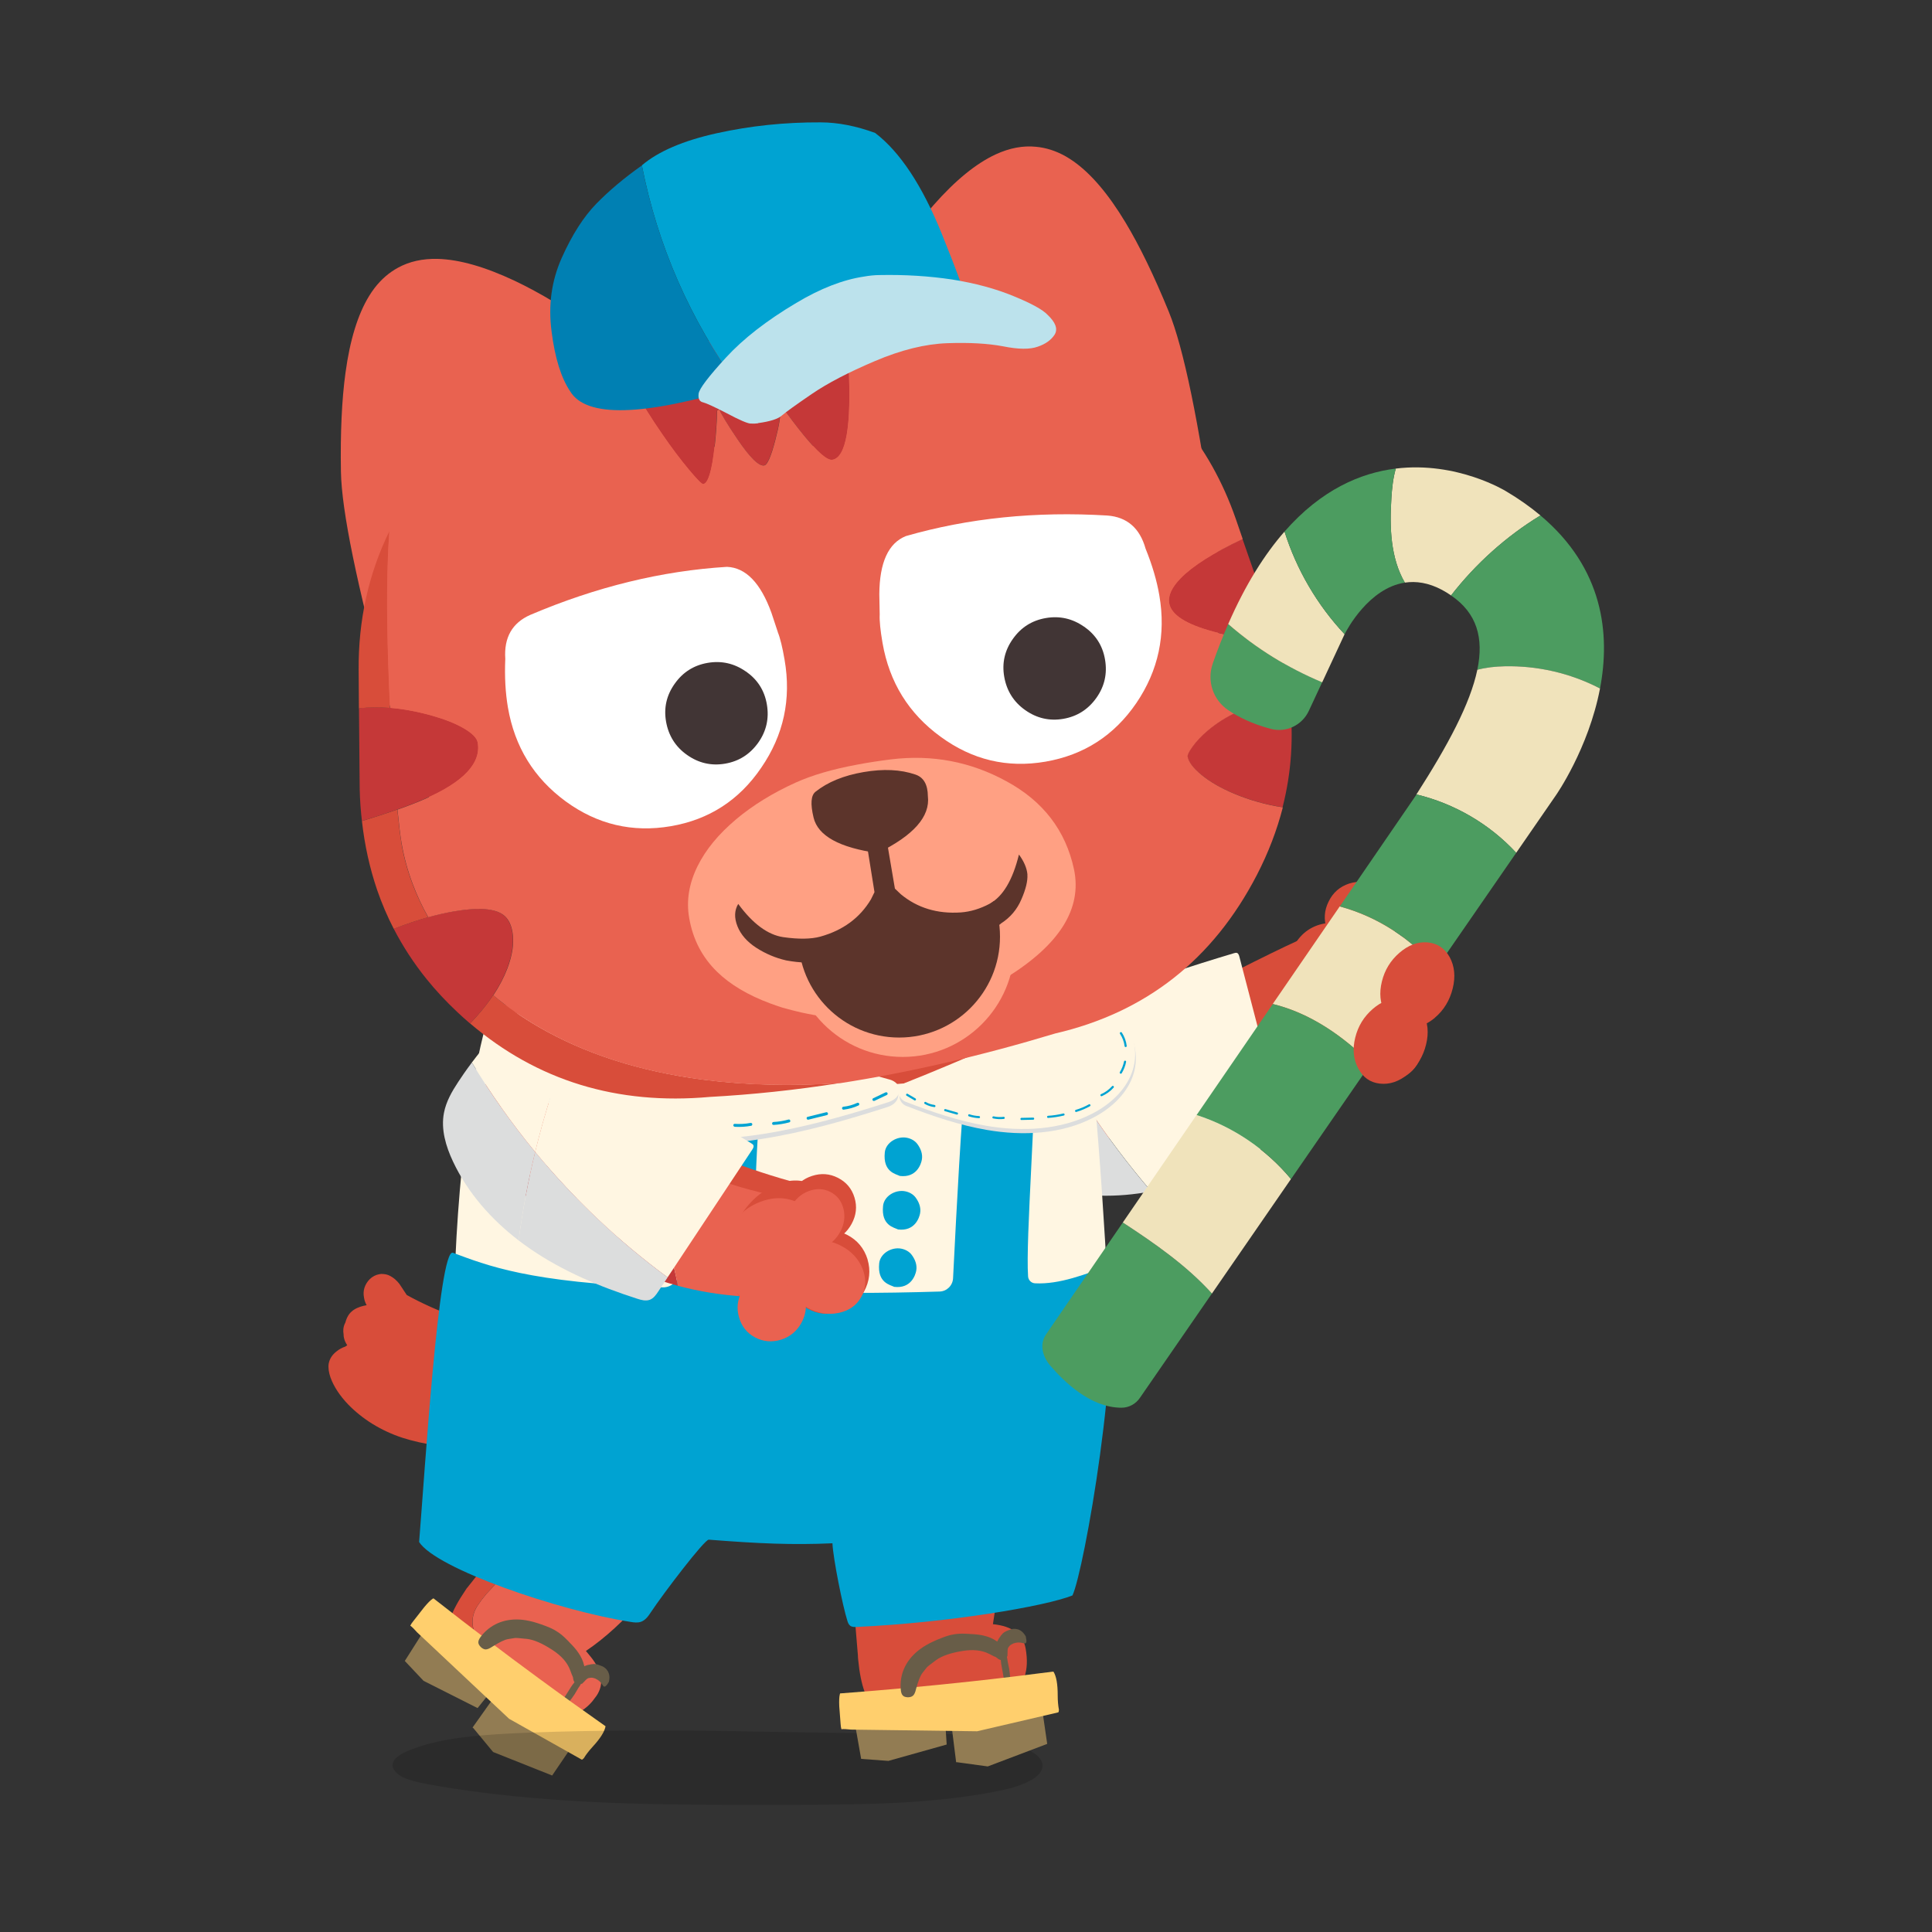 <svg fill="none" height="300" viewBox="0 0 300 300" width="300" xmlns="http://www.w3.org/2000/svg" xmlns:xlink="http://www.w3.org/1999/xlink"><rect x="0" y="0" width="300" height="300" fill="#333333" stroke="none"/><clipPath id="a"><path d="m51 19h198.07v261.25h-198.07z"/></clipPath><g clip-path="url(#a)"><path d="m91.12 225.49.55-4.74c-3.43 5.18-7.72 11.13-12.88 17.85-1.96 2.54-4.02 5.17-6.2 7.9l-.11.12c-.06.1-.13.2-.19.29-1.14 1.68-1.93 3.13-2.35 4.37-.4 1.15.52 2.7 2.77 4.64l.65.42-.07.09c2.05 1.74 4.67 3.86 7.84 6.38 3.26 2.55 5.68 3.73 7.27 3.52.38-.05.75-.14 1.12-.28-.12-.07-.23-.12-.35-.17-.67-.31-1.55-.77-2.64-1.38-.53-.25-1.5-.84-2.9-1.76-1.42-.92-2.5-1.68-3.25-2.26-2.89-2.24-4.78-3.9-5.65-4.99-.09-.1-.16-.2-.23-.3-.04-.07-.08-.12-.12-.18l.02-.03c-1.34-2.12-1.38-4.06-.13-5.83.2-.27.37-.52.52-.74.37-.47.62-.78.75-.93.17-.19.56-.61 1.17-1.25l14.39-20.75z" fill="#d84d3a"/><path d="m109.029 235.41c-6.1 9.99-12.12 16.97-18.05 20.95.21.25.41.5.62.75 1.92 2.31 2.26 4.38 1.03 6.21-.22.3-.44.59-.65.86-.74.87-1.56 1.49-2.44 1.86-.12-.07-.23-.12-.35-.17-.67-.31-1.55-.77-2.64-1.38-.53-.25-1.5-.84-2.9-1.76-1.42-.92-2.5-1.68-3.25-2.26-2.89-2.24-4.78-3.9-5.65-4.99-.09-.1-.16-.2-.23-.3-.04-.07-.08-.12-.12-.18l.02-.03c-1.34-2.12-1.38-4.06-.13-5.83.2-.27.37-.52.52-.74.37-.47.62-.78.75-.93.17-.19.56-.61 1.17-1.25l14.39-20.75.55-4.74c3.9-3.1 8.52-2.67 13.87 1.29 4.99 3.7 6.32 7.87 3.97 12.51-1.5 1.77-1.66 2.06-.48.86m-28 11.01.47-.61-.03-.02z" fill="#e96250"/><path d="m78.779 259.48-12.33-7.23-3.59 5.66 2.91 3.09 8.39 4.23z" fill="#927c53"/><path d="m89.669 269.9-12.34-7.22-3.95 5.57.13.1 3.06 3.7 9.17 3.65 3.94-5.8z" fill="#927c53"/><path d="m90.029 260.3s-.03 0-.06 0c-.51.59-.88 1.04-1.12 1.38-.13.18-.31.47-.55.86-.19.3-.55.87-1.09 1.72l.05.04c.05.17.15.29.3.37.18.08.34.07.48-.02.05-.04.12-.11.2-.22.46-.59.79-1.04.99-1.35l.55-.93c.24-.34.39-.57.44-.7l.26-.52c.07-.14.08-.26.04-.36-.02-.09-.09-.16-.19-.22-.1-.04-.2-.06-.32-.06z" fill="#685d48"/><path d="m90.299 273.23h.11c.09-.07.17-.14.25-.22.32-.54.78-1.13 1.37-1.78 1.2-1.3 1.86-2.36 2-3.18-3.49-2.45-6.95-4.93-10.38-7.45-5.44-3.99-10.81-8.07-16.12-12.24-.08-.06-.15-.12-.22-.17-.04.02-.08.04-.12.06-.33.21-.78.66-1.34 1.34l-1.69 2.16c-.19.23-.34.45-.45.68.15.1.31.25.5.44.19.2.37.4.56.6l14.28 13.42 11.26 6.33z" fill="#ffcf6d"/><path d="m88.349 254.93c-.51-.53-.97-.95-1.37-1.25-.18-.13-.33-.25-.48-.33-.45-.31-1.07-.61-1.87-.9-.39-.15-.77-.29-1.14-.4-.85-.28-1.64-.45-2.36-.53-1.26-.13-2.42 0-3.48.39-1.02.38-1.91.99-2.66 1.82-.1.12-.2.24-.3.37-.3.38-.44.71-.41.97.01.2.13.42.35.65.03.03.06.06.09.09.24.2.48.31.7.31.26 0 .62-.14 1.07-.45 1.08-.68 1.88-1.07 2.4-1.15s.87-.14 1.06-.17c.19-.02.81.02 1.88.14 1.06.12 2.36.68 3.9 1.68 1.42.91 2.35 1.96 2.79 3.13.21.57.34.91.4 1.01.22.38.51.57.87.58.13 0 .29-.04.48-.14.12-.11.26-.29.43-.54l.15-.28c.03-.08.05-.21.07-.38.01-.13.02-.27.01-.42-.02-.04-.03-.09-.06-.15-.06-.14-.12-.28-.18-.41-.14-.64-.44-1.3-.9-1.96-.32-.47-.8-1.03-1.45-1.67z" fill="#685d48"/><path d="m94.189 261.7c.14-.19.26-.38.37-.57v-.03c.1-.46.1-.85 0-1.18-.08-.24-.16-.42-.26-.53-.03-.07-.08-.13-.14-.18-.04-.07-.09-.11-.14-.15-.03-.03-.06-.06-.09-.07l-.05-.04c-.18-.14-.42-.26-.72-.35-.49-.21-.9-.27-1.23-.18-.1-.01-.22.01-.35.07-.05-.01-.08 0-.11.01-.33.04-.72.2-1.17.48-.14.05-.25.13-.33.23-.11.04-.23.13-.36.27-.13.11-.23.21-.31.31-.06.05-.11.11-.13.17l-.21.36c.04.35.08.54.09.57.02.03.04.07.05.13.01.07.07.15.18.24.1.1.18.17.26.22.09.02.19.03.31.04l.39-.04s.1-.04.17-.04c.03-.04.07-.08.1-.11.08-.09.16-.17.26-.26.19-.23.38-.39.56-.48.01 0 .02 0 .03-.01h.04c.05-.02.11-.03.17-.04.09-.02.19-.03.3-.03l.16.02c.09.02.18.04.27.07.05.01.1.03.15.05.03.01.05.03.08.05.32.14.59.35.82.64.16.24.29.41.38.52.01.02.03.03.04.03h.03l.2-.02c.06-.08.12-.14.19-.18z" fill="#685d48"/><path d="m63.62 271.75c-1.62.65-2.5 1.35-2.64 2.1-.1.4.03.81.38 1.21.3.37.75.7 1.34.98.82.37 2.1.72 3.84 1.04 8.1 1.47 17.42 2.42 27.96 2.85 6.43.27 15.95.38 28.56.33 7.18-.02 12.62-.12 16.32-.32 6.02-.32 11.3-.94 15.86-1.88 1.87-.38 3.38-.87 4.51-1.45 1.44-.73 2.15-1.55 2.14-2.46-.02-.78-.58-1.5-1.7-2.16-.91-.55-2.1-1.02-3.58-1.41-2.13-.58-4.36-.96-6.7-1.16-1.1-.1-2.37-.16-3.79-.19-.7-.02-1.98-.03-3.82-.04-6.94-.02-17.38-.16-31.32-.43-12.43-.14-22.86-.01-31.27.39-3.46.17-6.26.41-8.4.7-3.04.42-5.61 1.06-7.7 1.91z" fill="#000" fill-opacity=".15"/><path d="m59.52 197.83c-.21-.03-.42-.02-.64.03-.54.1-1.02.35-1.45.75-.4.4-.68.86-.84 1.36-.15.48-.17.98-.07 1.5.06.41.19.81.41 1.2-.35.06-.67.14-.98.24-.73.24-1.29.6-1.7 1.11-.27.35-.48.8-.63 1.36-.16.3-.26.61-.3.94-.03.28-.02.57.03.87 0 .22.02.43.08.63.08.35.24.7.49 1.07-.1.06-.2.13-.31.21-.5.17-.95.42-1.35.74-.6.47-.99 1.02-1.16 1.65-.02.09-.04.17-.06.25-.1.62 0 1.34.28 2.16.52 1.42 1.43 2.81 2.74 4.18 1.11 1.14 2.37 2.15 3.79 3.03 1.45.89 3 1.61 4.65 2.15.73.24 1.6.47 2.6.7.84.18 1.79.37 2.83.55 2.13.38 3.92.6 5.36.66.37.01.75.02 1.15.02 6.16.48 13.72-.21 22.67-2.07l1.82-15.2c-14.12.8-26.04-1.47-35.77-6.83-.06-.08-.11-.16-.15-.23-.56-.86-.9-1.36-1-1.51-.41-.52-.87-.92-1.37-1.19-.29-.16-.58-.26-.87-.3-.09-.02-.17-.03-.26-.03z" fill="#d84d3a"/><path d="m200.38 166.46c.86 1.26 1.57 2.45 2.16 3.59-3.44 1.66-7.06 3.02-10.85 4.07-.17-3.25.06-6.08.69-8.49.68-2.62 1.65-4.15 2.91-4.56.29-.1.94.38 1.94 1.42 1.04 1.09 2.09 2.42 3.15 3.97zm-15.84 7.73c.09.51.17.99.25 1.44-3.43.57-6.98.92-10.67 1.04-.04-2.41.36-4.61 1.18-6.59 1.1-2.62 2.57-4.24 4.42-4.84.51-.17 1.12 0 1.82.49.76.53 1.29 1.24 1.59 2.13.47 1.42.94 3.53 1.42 6.32z" fill="#c53838"/><path d="m191.68 174.11c-2.24.61-4.54 1.11-6.9 1.52-.08-.45-.16-.93-.25-1.44-.47-2.79-.95-4.9-1.42-6.32-.3-.89-.82-1.61-1.59-2.13-.7-.5-1.31-.66-1.82-.49-1.84.61-3.32 2.22-4.42 4.84-.83 1.98-1.22 4.18-1.18 6.59-3.62.12-7.37.02-11.25-.3l-6.38-14.28c14.86-3.12 26.59-6.86 35.18-11.21 8.6-4.36 13.23-6.46 13.89-6.32 2.54 2.49 4.41 5.54 5.6 9.15 1.1 3.32 1.52 6.77 1.27 10.35-3.12 2.31-6.42 4.31-9.9 5.99-.58-1.13-1.3-2.33-2.16-3.59-1.06-1.55-2.11-2.88-3.15-3.97-1-1.05-1.65-1.52-1.94-1.42-1.26.42-2.23 1.94-2.91 4.56-.63 2.41-.86 5.24-.69 8.49z" fill="#d84d3a"/><path d="m160.15 175.8c-2.17-.88-3.55-2.19-4.12-3.94-.58-1.74-.93-3.82-1.05-6.21-.12-2.41.68-3.86 2.41-4.35 1.72-.5 3.63.08 5.73 1.72 2.11 1.64 3.46 3.36 4.06 5.16s1.68 3.47 3.26 5c1.58 1.52.81 2.55-2.32 3.1-3.13.56-5.78.39-7.97-.48z" fill="#d84d3a"/><path d="m199.11 174.1c-2.22-8.52-4.44-17.03-6.66-25.55-.06-.23-.15-.49-.37-.58-.15-.05-.31 0-.46.04-6.75 2.01-13.43 4.24-20.04 6.67-2.74 1.01-6.99 1.77-10.8 3.09 4.82 9.78 10.88 18.95 17.98 27.22.74-.14 1.48-.3 2.21-.48 5.94-1.45 11.53-4.1 16.81-7.19.58-.34 1.19-.73 1.44-1.35.23-.59.07-1.25-.09-1.87z" fill="#fff6e2"/><path d="m153.16 162.86c-1.45 2.54.26 9.9 1.01 12.73.45 1.7 1.02 3.42 2.08 4.82 1.58 2.08 4.07 3.26 6.58 4.01 5.14 1.54 10.64 1.57 15.92.58-7.1-8.28-13.16-17.44-17.98-27.22-3.27 1.13-6.22 2.65-7.61 5.09z" fill="#dcdddd"/><path d="m221.859 155.25c-.89 1.7-2.23 2.83-4.04 3.4-1.77.55-3.5.39-5.17-.49-1.67-.87-2.8-2.19-3.39-3.98s-.46-3.5.36-5.21c.83-1.7 2.11-2.86 3.86-3.48 1.79-.62 3.55-.5 5.28.35 1.72.88 2.88 2.23 3.48 4.05.61 1.86.49 3.65-.37 5.36z" fill="#d84d3a"/><path d="m205.009 163.39c-2.19-1.55-3.76-3.76-4.7-6.62-.93-2.83-.99-5.53-.15-8.1.83-2.56 2.29-4.22 4.4-4.98 2.16-.76 4.37-.38 6.62 1.16 2.25 1.58 3.86 3.83 4.82 6.75.98 2.98 1.03 5.76.16 8.35-.91 2.54-2.46 4.15-4.65 4.83-2.14.66-4.31.2-6.5-1.38z" fill="#d84d3a"/><path d="m220.62 160.48c.5 1.52.4 2.97-.3 4.35-.71 1.39-1.8 2.3-3.29 2.74-1.46.44-2.89.29-4.27-.46-1.36-.72-2.29-1.83-2.78-3.32-.49-1.48-.4-2.9.28-4.27.67-1.4 1.74-2.33 3.19-2.81 1.48-.47 2.92-.34 4.32.38 1.4.74 2.35 1.87 2.85 3.39z" fill="#d84d3a"/><path d="m216.36 145.32c-.71 1.39-1.8 2.3-3.29 2.74-1.46.44-2.89.29-4.27-.46-1.36-.72-2.29-1.83-2.78-3.32s-.4-2.9.28-4.27c.67-1.4 1.74-2.33 3.19-2.81 1.48-.47 2.92-.34 4.32.38 1.4.74 2.35 1.87 2.85 3.39s.4 2.97-.3 4.35z" fill="#d84d3a"/><path d="m151.75 221.09c-.85-4.09-4.29-5.88-10.31-5.39-8.34.74-11.87 5.03-10.59 12.86l2.37 28.55v.18c.01.12.02.24.03.36.2 2.1.54 3.79 1.02 5.08.49 1.26 2.44 1.82 5.86 1.67 2.49-.11 5.45-.28 8.88-.52h.15c1.08-.07 2.04-.14 2.87-.2 3.56-.26 5.75-1.04 6.57-2.35.2-.3.36-.64.5-1.02.4-1.17.46-2.6.17-4.28-.38-2.25-2.08-3.52-5.09-3.83l.73-4.76c.3-9.66-.76-18.44-3.18-26.36z" fill="#d84d3a"/><path d="m166.12 183.44c-2.72.56-5.8.95-9.26 1.18-7.99.48-16.54-.1-25.64-1.76-12.69-2.33-27.31-7.31-43.87-14.92-2.93 8.5-4.9 16.55-5.92 24.14-1.2 8.7-1.14 16.51.19 23.44.75 3.88 2.54 7.48 5.38 10.79 1.72 2.03 3.82 3.92 6.28 5.67 1.09.62 2.23 1.2 3.42 1.74 3.09 1.42 6.41 2.57 9.97 3.46 1.77.44 3.59.82 5.43 1.13.86.13 1.73.26 2.61.38.69.08 1.4.15 2.13.23 4.06.38 7.88.36 11.44-.04 4.02-.45 7.53-1.39 10.54-2.81 3.4-1.66 6.43-4.1 9.09-7.33 2.14-2.64 4.34-6.24 6.61-10.8.39-.83.79-1.64 1.18-2.43 1.29-2.81 2.47-5.58 3.55-8.29 2.82-7.24 5.11-15.17 6.87-23.79z" fill="#e96250"/><path d="m168.881 161.41c-.08-2.87-.49-5.35-1.25-7.44-1.45-3.85-4.22-6.94-8.33-9.27-2.98-1.71-7.15-3.23-12.52-4.56-3.62-.95-7.03-1.72-10.22-2.33-1.8-.36-3.54-.68-5.21-.94-3.18-.53-6.14-.9-8.86-1.1-.19-.02-.37-.04-.55-.04-.91-.08-1.8-.12-2.67-.13-3.61-.17-7.02-.05-10.24.35-5.7.62-10.78 2.07-15.22 4.37-3.71 1.89-6.91 4.3-9.6 7.25-1.56 1.56-2.92 3.31-4.07 5.24-1.61 2.72-2.79 6.06-3.55 10.01-.25.95-.44 1.97-.58 3.06-.09.62-.18 1.3-.26 2.05-.3 2.77-.49 6.4-.58 10.89l-.3 14.96c-.02.48-.03.95-.03 1.4 0 .82-.02 1.62-.03 2.38 0 1.39.04 2.69.08 3.91.08 2.66.26 4.88.54 6.65.11.84.26 1.67.45 2.47.83 3.62 2.2 6.87 4.11 9.73 1.13 1.66 2.48 3.26 4.03 4.79 1 1.01 2.13 2 3.38 2.97.87.69 1.79 1.36 2.76 2 .98.65 2 1.27 3.08 1.87-2.46-1.75-4.56-3.64-6.28-5.67-2.84-3.31-4.63-6.91-5.38-10.79-1.33-6.92-1.4-14.74-.19-23.44 1.02-7.59 2.99-15.64 5.92-24.14 16.561 7.61 31.18 12.58 43.87 14.92 9.11 1.66 17.65 2.24 25.64 1.76 3.45-.23 6.54-.63 9.26-1.18.88-4.68 1.63-9.58 2.27-14.69.36-2.97.52-5.42.5-7.34z" fill="#d84d3a"/><path d="m76.56 155.52c-4.58 13.12-6.26 38.14-6.07 52.02 0 .58.04 1.21.4 1.66.32.4.84.58 1.33.74 3.69 1.15 7.53 1.73 11.35 2.31 12.88 1.95 79.77 5.61 86.77 1.08.62-.4 1.26-.85 1.6-1.51.3-.57.33-1.24.35-1.89.18-7.21-2.21-43.18-3.42-48.51-46.79 19.14-92.32-5.9-92.32-5.9z" fill="#fff6e2"/><path d="m137.39 178.94c.16-1.53 1.91-2.56 3.42-2.27.63.12 1.23.44 1.62.95.54.72.88 1.59.71 2.48-.12.66-.81 2.82-3.42 2.5-.61-.31-2.64-.6-2.33-3.65z" fill="#00a3d2"/><path d="m137.12 187.25c.16-1.53 1.91-2.56 3.42-2.27.63.12 1.23.44 1.62.95.54.72.88 1.59.71 2.48-.12.66-.81 2.82-3.42 2.5-.61-.31-2.64-.6-2.33-3.65z" fill="#00a3d2"/><path d="m136.52 196.16c.16-1.53 1.91-2.56 3.42-2.27.63.12 1.23.44 1.62.95.54.72.88 1.59.71 2.48-.12.66-.81 2.82-3.42 2.5-.61-.31-2.64-.6-2.33-3.65z" fill="#00a3d2"/><path d="m160.83 160.2c.11 11.51-1.59 32.16-1.19 38 .04.57.49 1.04 1.07 1.07 3.84.2 7.85-1.43 11.47-2.72 2.07 13.93-3.86 47.43-5.65 51.19-4.23 1.69-19.19 4.23-33.5 4.89-.35.02-.72.02-1-.18-.25-.18-.37-.5-.46-.8-.72-2.27-2.2-9.62-2.31-12.01-6.16.28-11.43.05-19.2-.56-.66-.05-7.05 8.34-8.98 11.25-.4.61-.86 1.26-1.55 1.5-.51.18-1.07.11-1.6.02-11.27-1.77-30.21-8.27-32.85-12.41.86-10.51 3.05-45.72 5.25-44.91 5.21 1.92 11.71 4.65 32.55 5.37 1.55.05 2.77-1.29 2.57-2.82-1.67-12.32-1.82-24.85-.45-37.21 4.75-.01 9.49.95 13.86 2.81-1.35 12.01-1.89 24.1-1.62 36.18.02.84.69 1.52 1.53 1.56 9.61.43 17.57.42 27.13.13 1.12-.03 2.03-.93 2.09-2.05.61-12.08 1.19-23.49 2.14-33.99.11-1.24.93-2.29 2.1-2.7 1.93-.69 4.59-1.99 6.42-2.93.99-.51 2.17.2 2.18 1.31z" fill="#00a3d2"/><path d="m118.9 196.73c-16.65-2.84-30.38-10.59-41.2-23.24l6.03-11.12c11.65 10.43 25.64 17.7 41.97 21.83.25 6.08-2.01 10.26-6.8 12.53z" fill="#d84d3a"/><path d="m77.98 173.73c-1.31-.73-2.13-1.9-2.46-3.52-.33-1.6-.09-3.15.73-4.67.82-1.51 1.99-2.57 3.52-3.17 1.54-.6 2.97-.56 4.3.13 1.35.71 2.21 1.88 2.59 3.51.36 1.62.12 3.21-.73 4.78s-2.05 2.63-3.61 3.22c-1.57.57-3.02.48-4.34-.28z" fill="#d84d3a"/><path d="m83.729 181.47c-1.38.77-2.54 1.69-3.49 2.77 2.55 2.7 5.22 5.09 8.01 7.16 0-.03 0-.07 0-.1.05-.47.14-.82.26-1.04.32-.59.68-2.11 1.09-4.58.49-2.95.36-4.64-.41-5.06-1.33-.72-3.15-.44-5.46.85zm21.53 18.19c-.04-.19-.07-.38-.11-.57-.92-4.95-2.49-8.03-4.69-9.23-1.05-.57-2.12-.37-3.2.6-.92.84-2 2.39-3.24 4.66 3.57 1.97 7.31 3.48 11.24 4.53z" fill="#c53838"/><path d="m105.26 199.66c3.29.88 6.71 1.43 10.26 1.66 4.56-3.84 7.98-8.77 10.27-14.79-17.16-2.04-31.16-10.07-41.99-24.07l-.95-.1-8.21 15.13c1.8 2.44 3.66 4.69 5.6 6.76.94-1.08 2.11-2 3.49-2.77 2.31-1.29 4.13-1.58 5.46-.85.77.42.91 2.1.41 5.06-.41 2.47-.77 4-1.09 4.58-.12.22-.21.57-.26 1.04v.1c1.87 1.38 3.79 2.63 5.77 3.73 1.24-2.27 2.31-3.83 3.24-4.66 1.08-.97 2.15-1.17 3.2-.6 2.2 1.2 3.77 4.27 4.69 9.23.04.19.07.38.11.57z" fill="#e96250"/><path d="m134.72 195.56c-.54-1.72-1.59-2.99-3.17-3.81-1.54-.81-3.16-.94-4.86-.4-1.69.52-2.95 1.56-3.8 3.11-.83 1.53-1.01 3.15-.53 4.87.48 1.71 1.48 2.99 2.99 3.85 1.55.87 3.19 1.06 4.93.55 1.73-.53 3.03-1.58 3.88-3.16.88-1.62 1.06-3.29.55-5.01z" fill="#d84d3a"/><path d="m113.03 197.07c.32 2.53 1.4 4.31 3.22 5.35 1.87 1.06 3.97 1.07 6.32.01 2.35-1.1 4.22-2.92 5.6-5.47s1.93-5.18 1.56-7.73c-.41-2.51-1.57-4.26-3.47-5.26-1.87-.95-3.95-.88-6.24.22-2.29 1.09-4.12 2.88-5.47 5.37-1.35 2.48-1.85 4.98-1.52 7.5z" fill="#d84d3a"/><path d="m122.53 189.19c.39 1.4 1.21 2.44 2.47 3.13 1.28.68 2.63.8 4.05.37 1.42-.45 2.48-1.34 3.19-2.65.72-1.32.87-2.68.45-4.07-.42-1.4-1.28-2.42-2.58-3.08-1.28-.65-2.62-.75-4.02-.29-1.38.44-2.42 1.31-3.12 2.6s-.85 2.61-.45 3.99z" fill="#d84d3a"/><path d="m115.2 200.54c-.7 1.28-.85 2.61-.45 3.99.39 1.4 1.21 2.44 2.47 3.13 1.28.68 2.63.8 4.05.37 1.42-.45 2.48-1.34 3.19-2.65s.87-2.68.45-4.07c-.42-1.4-1.28-2.42-2.58-3.08-1.28-.65-2.62-.75-4.02-.29-1.38.44-2.42 1.31-3.12 2.6z" fill="#e96250"/><path d="m112.45 197.13c.5 2.21 1.66 3.83 3.49 4.86 1.87 1.06 3.89 1.21 6.07.48 2.17-.76 3.82-2.19 4.96-4.28s1.47-4.32.91-6.54c-.58-2.19-1.83-3.79-3.73-4.79-1.86-.97-3.85-1.07-5.97-.28-2.12.76-3.73 2.17-4.84 4.22s-1.4 4.14-.88 6.34z" fill="#e96250"/><path d="m133.94 197.01c-.63-1.54-1.73-2.73-3.31-3.55-1.54-.81-3.11-1.03-4.71-.68-1.59.35-2.74 1.17-3.45 2.47s-.76 2.7-.19 4.24c.58 1.52 1.62 2.72 3.14 3.58 1.55.86 3.15 1.13 4.8.8 1.63-.34 2.81-1.18 3.53-2.5s.8-2.81.19-4.36z" fill="#e96250"/><path d="m127.69 193.73c1.21-.44 2.13-1.26 2.77-2.44.65-1.19.81-2.39.51-3.6-.31-1.21-.99-2.09-2.06-2.62-1.05-.53-2.17-.56-3.36-.11-1.16.44-2.06 1.24-2.69 2.4-.62 1.15-.8 2.32-.52 3.52.28 1.22.94 2.11 1.97 2.67 1.06.55 2.18.61 3.38.19z" fill="#e96250"/><path d="m93.06 154.88c14.51 4.52 30.01 9.43 44.9 13.52 2.1.58 2.01 2.81-.15 3.5-6.4 2.05-12.88 3.92-19.61 4.97-8.82 1.38-18.2 1.27-25.96-1.6-4.17-1.54-7.87-3.96-9.55-7.2s-.99-7.38 2.43-10.03l2.36-2.07c1.41-1.24 3.68-1.68 5.58-1.09z" fill="#dcdddd"/><path d="m93.23 154.11c14.51 4.52 30.01 9.43 44.9 13.52 2.1.58 2.01 2.81-.15 3.5-6.4 2.05-12.88 3.92-19.61 4.97-8.82 1.38-18.2 1.27-25.96-1.6-4.17-1.54-7.87-3.96-9.55-7.2s-.99-7.38 2.43-10.03l2.36-2.07c1.41-1.24 3.68-1.68 5.58-1.09z" fill="#fff6e2"/><g fill="#00a3d2"><path d="m85.24 159.62c-.61.72-1.07 1.58-1.2 2.52-.02.12.03.24.16.28.11.03.26-.04.28-.16.12-.86.52-1.66 1.09-2.32.08-.09.09-.23 0-.32-.08-.08-.24-.09-.32 0z"/><path d="m84.2 165.16c.21.78.61 1.49 1.12 2.12.08.09.24.08.32 0 .09-.09.08-.22 0-.32-.46-.56-.81-1.22-1-1.92-.08-.28-.51-.16-.44.12z"/><path d="m87.271 169.86c.85.7 1.84 1.19 2.89 1.52.28.09.4-.35.12-.44-.97-.3-1.9-.76-2.69-1.41-.09-.08-.23-.09-.32 0-.08.08-.1.24 0 .32z"/><path d="m93.091 173.18c1.06.42 2.15.74 3.27.96.28.06.41-.38.12-.44-1.12-.22-2.21-.54-3.27-.96-.27-.11-.39.33-.12.44z"/><path d="m99.421 174.72c1.27.2 2.55.31 3.83.34.29 0 .29-.45 0-.45-1.24-.03-2.48-.14-3.711-.33-.28-.04-.41.39-.12.44z"/><path d="m106.911 175.31 2.86-.02c.29 0 .29-.45 0-.45l-2.86.02c-.29 0-.29.45 0 .45z"/><path d="m114.091 174.97c.86.05 1.71 0 2.56-.16.12-.02.19-.17.16-.28-.03-.13-.16-.18-.28-.16-.8.15-1.62.19-2.44.14-.29-.02-.29.44 0 .45z"/><path d="m120.11 174.68c.83-.05 1.65-.18 2.45-.4.28-.08.16-.51-.12-.44-.76.21-1.54.34-2.33.38-.29.02-.29.47 0 .45z"/><path d="m125.53 173.86c.96-.24 1.92-.47 2.88-.71.28-.07.16-.51-.12-.44l-2.88.71c-.28.07-.16.51.12.44z"/><path d="m130.98 172.31c.81-.1 1.6-.31 2.34-.66.11-.05.14-.21.08-.31-.07-.11-.2-.13-.31-.08-.66.31-1.38.51-2.11.59-.12.01-.23.09-.23.23 0 .11.1.24.23.23z"/><path d="m135.81 170.93c.64-.3 1.28-.61 1.91-.91.11-.05.14-.21.08-.31-.07-.11-.2-.13-.31-.08-.64.3-1.28.61-1.91.91-.11.05-.14.21-.08.31.07.11.2.13.31.08z"/></g><path d="m83.101 178.88c6.02 7.3 12.94 13.86 20.56 19.47 4.38-6.61 8.77-13.23 13.15-19.84.13-.2.27-.44.18-.66-.06-.15-.2-.24-.34-.32-6-3.69-12.12-7.18-18.34-10.48-2.58-1.37-5.99-4.02-9.5-5.99-2.33 5.79-4.24 11.75-5.72 17.82z" fill="#fff6e2"/><path d="m83.1 178.88c-1.1 4.53-1.96 9.11-2.57 13.73.6.46 1.21.9 1.83 1.33 5.04 3.46 10.75 5.85 16.57 7.72.64.21 1.34.4 1.97.17.59-.22.98-.78 1.33-1.31.48-.72.96-1.44 1.44-2.17-7.62-5.61-14.53-12.18-20.56-19.47z" fill="#dcdddd"/><path d="m88.82 161.05c-3.02-1.69-6.13-2.86-8.87-2.27-1.98.42-4.68 3.53-6.68 6.21 2.93 4.86 6.22 9.51 9.83 13.89 1.48-6.07 3.38-12.03 5.72-17.82z" fill="#fff6e2"/><path d="m73.27 164.99c-.89 1.18-1.64 2.28-2.13 3.03-.97 1.47-1.87 3.04-2.2 4.77-.5 2.56.29 5.21 1.4 7.57 2.28 4.85 5.92 8.97 10.19 12.25.61-4.62 1.47-9.2 2.57-13.73-3.61-4.38-6.91-9.02-9.83-13.89z" fill="#dcdddd"/><path d="m169.15 156.5c-9.21 4.11-19.05 8.56-28.51 12.31-1.34.53-1.26 2.4.11 2.93 4.08 1.57 8.22 2.99 12.51 3.72 5.62.96 11.59.66 16.52-1.92 2.65-1.38 4.99-3.48 6.05-6.24s.6-6.2-1.59-8.34l-1.51-1.68c-.9-1-2.35-1.33-3.56-.79z" fill="#dcdddd"/><path d="m169.04 155.85c-9.21 4.11-19.05 8.56-28.51 12.31-1.34.53-1.26 2.4.11 2.93 4.08 1.57 8.22 2.99 12.51 3.72 5.62.96 11.59.66 16.52-1.92 2.65-1.38 4.99-3.48 6.05-6.24s.6-6.2-1.59-8.34l-1.51-1.68c-.9-1-2.35-1.33-3.56-.79z" fill="#fff6e2"/><path d="m173.9 160.51c.38.57.64 1.23.72 1.91.01.09.07.17.17.17.08 0 .18-.08.17-.17-.09-.74-.35-1.46-.76-2.08-.12-.18-.4-.01-.29.17z" fill="#00a3d2"/><path d="m174.54 164.81c-.12.59-.34 1.16-.65 1.67-.11.18.18.35.29.17.32-.54.56-1.13.68-1.75.02-.09-.03-.18-.12-.2-.08-.02-.19.03-.2.12z" fill="#00a3d2"/><path d="m172.69 168.65c-.48.54-1.07.97-1.74 1.26-.08.04-.1.15-.06.23.05.08.14.1.23.06.68-.31 1.3-.75 1.8-1.31.14-.16-.09-.39-.23-.23z" fill="#00a3d2"/><path d="m169.09 171.48c-.64.36-1.33.65-2.04.86-.2.06-.12.38.09.32.74-.22 1.45-.52 2.11-.89.19-.1.02-.39-.17-.29z" fill="#00a3d2"/><path d="m165.11 172.9c-.77.19-1.56.31-2.36.36-.21.01-.21.34 0 .33.82-.05 1.64-.18 2.44-.37.21-.05.12-.37-.09-.32z" fill="#00a3d2"/><path d="m160.43 173.54-1.82.04c-.21 0-.21.34 0 .33l1.82-.04c.21 0 .21-.34 0-.33z" fill="#00a3d2"/><path d="m155.85 173.42c-.52.06-1.04.04-1.55-.07-.09-.02-.18.03-.2.12-.02.08.03.19.12.2.54.11 1.09.14 1.63.08.09 0 .17-.07.17-.17 0-.08-.08-.17-.17-.17z" fill="#00a3d2"/><path d="m152.02 173.3c-.5-.02-1-.11-1.48-.27-.2-.07-.29.25-.09.32.51.16 1.04.26 1.57.28.21 0 .21-.32 0-.33z" fill="#00a3d2"/><path d="m148.65 172.75-1.84-.53c-.2-.06-.29.26-.09.32l1.84.53c.2.06.29-.26.09-.32z" fill="#00a3d2"/><path d="m145.09 171.57c-.47-.06-.93-.21-1.33-.45-.18-.11-.35.18-.17.29.46.27.97.43 1.5.5.09.01.17-.08.17-.17 0-.1-.08-.15-.17-.17z" fill="#00a3d2"/><path d="m142.16 170.57c-.41-.24-.82-.48-1.22-.72-.18-.11-.35.18-.17.29.41.24.82.48 1.22.72.18.11.35-.18.17-.29z" fill="#00a3d2"/><path d="m146.53 263.53-13.98 2.99 1.17 6.6 4.23.31 9.05-2.54-.48-7.36z" fill="#927c53"/><path d="m161.6 263.86-13.98 3.01.85 6.77h.16l4.75.65 9.23-3.5z" fill="#927c53"/><path d="m155.39 256.53s-.02.02-.04.04c.02.78.05 1.37.11 1.77.03.22.09.56.18 1 .07.35.18 1.02.36 2.01h.07c.15.08.31.1.47.06.19-.06.3-.17.34-.34.01-.06.01-.16 0-.3-.06-.75-.12-1.3-.18-1.67l-.22-1.05c-.05-.41-.1-.68-.15-.82l-.15-.56c-.05-.15-.12-.25-.21-.29-.08-.05-.17-.06-.29-.03-.1.04-.19.09-.27.17z" fill="#685d48"/><path d="m164.31 265.89s.05-.04.08-.07c.02-.11.03-.22.04-.33-.12-.61-.19-1.36-.19-2.24 0-1.77-.22-3-.67-3.69-4.23.55-8.46 1.06-12.69 1.52-6.71.73-13.43 1.35-20.15 1.85-.1 0-.19.02-.28.02-.01.04-.03.08-.04.13-.1.38-.13 1.01-.09 1.89l.21 2.74c.02.3.06.57.12.8.18-.02.4-.03.66-.01.27.02.55.05.82.07l19.6.26 12.58-2.93z" fill="#ffcf6d"/><path d="m150.52 253.71c-.73-.05-1.35-.05-1.86 0-.22.02-.41.04-.58.08-.54.08-1.2.28-1.99.6-.39.15-.76.3-1.11.47-.81.37-1.51.77-2.1 1.21-1.02.76-1.79 1.63-2.31 2.64-.5.97-.74 2.02-.73 3.14 0 .15.02.31.03.47.03.49.15.82.35.99.14.14.38.22.7.24h.12c.32-.01.56-.1.73-.25.2-.17.36-.52.48-1.06.33-1.23.66-2.05.99-2.47.33-.41.55-.69.66-.84.12-.14.61-.53 1.48-1.17.86-.62 2.2-1.09 4.01-1.39 1.66-.28 3.05-.14 4.18.43.54.28.86.44.98.48.42.13.76.08 1.03-.15.09-.08.18-.23.26-.43.01-.16 0-.39-.04-.69l-.08-.31c-.03-.08-.1-.19-.2-.32-.08-.11-.17-.21-.27-.32-.04-.02-.09-.05-.14-.07-.14-.06-.27-.13-.41-.18-.53-.38-1.2-.66-1.98-.84-.56-.13-1.29-.22-2.19-.25z" fill="#685d48"/><path d="m159.39 254.76c-.03-.23-.07-.46-.11-.67l-.02-.03c-.24-.4-.51-.69-.79-.87-.22-.13-.4-.2-.55-.21-.07-.03-.15-.04-.22-.04-.07-.02-.14-.02-.2-.01-.05 0-.08 0-.11 0h-.07c-.22.02-.48.1-.77.23-.5.18-.84.41-1.03.7-.09.06-.15.16-.21.29-.04.02-.07.05-.07.09-.21.25-.4.63-.54 1.14-.07.13-.1.26-.09.39-.05.1-.08.25-.09.44-.02.16-.03.31-.02.44-.01.08 0 .15.02.22l.09.41c.27.23.42.35.45.36.03 0 .07.03.13.06.06.04.15.06.29.06s.25 0 .34-.01c.08-.04.16-.1.26-.18l.26-.29s.05-.09.1-.14c0-.05 0-.1 0-.15 0-.11 0-.24.01-.37-.01-.3.01-.54.09-.73 0 0 .01-.02.01-.03.01 0 .02-.02.02-.03.03-.05.06-.1.1-.14.05-.08.12-.15.2-.22l.13-.09c.08-.05.17-.09.25-.13.05-.03.1-.05.14-.07.03 0 .06-.02.09-.02.33-.11.68-.14 1.04-.09.28.07.49.11.63.12h.05s.02 0 .03-.02l.14-.15c-.01-.1 0-.18.02-.26z" fill="#685d48"/><path d="m135.999 44.28c3.19-5.13 6.18-9.28 8.98-12.45 3.39-3.85 6.62-6.47 9.66-7.87 2.13-.98 4.2-1.37 6.21-1.17 1.57.14 3.1.63 4.6 1.47.42.24.83.5 1.26.8 2.74 1.94 5.42 5.1 8.06 9.49 2.2 3.65 4.44 8.27 6.72 13.85 2.29 5.59 4.66 17.07 7.11 34.45 2.46 17.38-.71 27.89-9.5 31.53l-56.96 11.11c-2.63-19.33-1.77-36.41 2.57-51.25 4.33-14.84 8.09-24.83 11.28-29.97z" fill="#e96250"/><path d="m93.12 51.52c-4.96-3.46-9.34-6.09-13.16-7.9-4.64-2.19-8.63-3.33-11.99-3.42-2.35-.06-4.4.4-6.17 1.37-1.38.75-2.6 1.8-3.65 3.17-.29.38-.57.79-.84 1.23-1.75 2.86-2.97 6.83-3.66 11.9-.58 4.22-.81 9.35-.71 15.38.11 6.04 2.46 17.52 7.06 34.46s11.66 25.35 21.18 25.22l56.72-12.27c-5.21-18.79-12.74-34.15-22.58-46.08-9.83-11.92-17.23-19.62-22.2-23.08z" fill="#e96250"/><path d="m200.27 108.72c-1.09-.01-1.98.04-2.68.16-3.96.68-7.33 2.2-10.11 4.57-.98.84-1.78 1.69-2.39 2.55-.52.72-.75 1.21-.71 1.47.14.82.84 1.75 2.09 2.78 1.37 1.13 3.09 2.13 5.18 2.99 2.39 1 4.9 1.7 7.51 2.1 1.38-5.4 1.75-10.94 1.1-16.62m-71.01-37.33c2.13-.37 2.97-5.21 2.52-14.53-.11-2.33-.29-4.86-.53-7.6l-34.88 6.01c.81 3.03 2.96 7.08 6.47 12.15 1.44 2.09 2.83 3.93 4.16 5.53 1.26 1.51 1.99 2.25 2.21 2.21.76-.13 1.34-2.07 1.75-5.81.21-1.88.34-3.75.39-5.61l.15-.07c.09-.07.12-.17.1-.29.32.81 1.27 2.38 2.84 4.71 1.97 2.93 3.38 4.32 4.22 4.17.48-.08 1.05-1.37 1.7-3.86.64-2.42.89-4.01.76-4.77.13-.02.21-.1.23-.23.01-.08 0-.23-.03-.43 1.16 1.64 2.31 3.15 3.43 4.54 2.22 2.72 3.72 4.01 4.5 3.88m54.07 18.38c-1.38 1.42-1.98 2.71-1.78 3.88.31 1.8 2.59 3.27 6.86 4.42 2.93.79 6.26 1.29 9.98 1.49-.26-.88-.54-1.77-.84-2.66l-4.6-13.22c-4.54 2.15-7.75 4.18-9.62 6.09zm-122 54.39c-.05.02-.11.04-.17.06 1.42 2.75 3.12 5.35 5.09 7.8 1.46 1.81 3.07 3.53 4.83 5.18.63.59 1.28 1.17 1.93 1.73.59-.61 1.15-1.24 1.69-1.88.7-.83 1.33-1.67 1.89-2.51.92-1.37 1.64-2.75 2.17-4.14.82-2.15 1.09-4.05.8-5.71-.24-1.39-.83-2.34-1.77-2.87-1.43-.8-3.86-.9-7.3-.31-1.27.22-2.6.52-4 .91-1.63.46-3.35 1.04-5.16 1.74zm12.86-28.86c-.12-.7-.84-1.44-2.16-2.21-1.27-.74-2.89-1.39-4.87-1.95-2.29-.65-4.48-1.06-6.58-1.23-1.66-.13-3.27-.11-4.82.06l.1 11.34c0 1.75.08 3.46.25 5.15.03.34.07.68.11 1.02.28-.09.55-.17.81-.25 1.72-.52 3.28-1.04 4.69-1.54 1.59-.55 2.98-1.09 4.17-1.61 6.09-2.64 8.86-5.57 8.3-8.79z" fill="#c53838"/><path d="m74.69 157.04c-.54.65-1.11 1.28-1.69 1.88 10.42 8.89 22.83 12.7 37.21 11.41 6.61-.36 13.34-1.07 20.19-2.15-7.58.49-14.66.31-21.25-.54-9.8-1.28-18.31-4.01-25.52-8.19-2.56-1.48-4.91-3.13-7.05-4.92-.56.84-1.19 1.67-1.89 2.51zm-12.35-26.12c-.2-1.14-.41-2.88-.64-5.22-1.41.5-2.97 1.01-4.69 1.54-.26.08-.52.16-.81.25.42 3.76 1.21 7.32 2.36 10.7.72 2.09 1.58 4.1 2.58 6.04.06-.02.12-.04.17-.06 1.81-.7 3.53-1.28 5.16-1.74-.95-1.7-1.76-3.42-2.42-5.18-.78-2.07-1.35-4.17-1.72-6.32m-6.6-20.94c1.55-.17 3.16-.19 4.82-.06-.11-2.32-.2-4.64-.28-6.95-.27-8.41-.21-15.23.18-20.47-3.23 6.62-4.82 13.8-4.76 21.54l.04 5.95z" fill="#d84d3a"/><path d="m137.45 48.2-6.2 1.07c.24 2.74.42 5.27.53 7.6.45 9.32-.39 14.17-2.52 14.53-.78.13-2.28-1.16-4.5-3.88-1.13-1.39-2.27-2.9-3.43-4.54.04.2.05.35.03.43-.02.13-.1.21-.23.23.13.76-.12 2.35-.76 4.77-.65 2.49-1.22 3.78-1.7 3.86-.84.15-2.25-1.25-4.22-4.17-1.57-2.33-2.52-3.9-2.84-4.71.02.12-.01.22-.1.29l-.15.07c-.05 1.87-.18 3.74-.39 5.61-.41 3.74-.99 5.68-1.75 5.81-.21.04-.95-.7-2.21-2.21-1.34-1.6-2.73-3.44-4.16-5.53-3.51-5.07-5.67-9.12-6.47-12.15l-.21.04c-11.27 1.94-20.74 7.35-28.39 16.23-2.99 3.46-5.42 7.11-7.3 10.95-.39 5.24-.45 12.06-.18 20.47.07 2.32.17 4.63.28 6.95 2.1.17 4.29.58 6.58 1.23 1.97.56 3.59 1.21 4.87 1.95 1.32.77 2.04 1.51 2.16 2.21.55 3.22-2.21 6.15-8.3 8.79-1.19.52-2.58 1.06-4.17 1.61.23 2.34.44 4.07.64 5.22.37 2.15.94 4.26 1.72 6.32.66 1.76 1.46 3.49 2.42 5.18 1.4-.39 2.73-.69 4-.91 3.44-.59 5.87-.49 7.3.31.94.52 1.53 1.48 1.77 2.87.29 1.66.02 3.57-.8 5.71-.53 1.38-1.25 2.76-2.17 4.14 2.15 1.8 4.5 3.44 7.05 4.92 7.21 4.19 15.72 6.92 25.52 8.19 6.59.86 13.67 1.04 21.25.54 10.83-1.68 21.97-4.26 33.42-7.72 14.1-3.27 24.54-11.49 31.34-24.64 1.77-3.43 3.11-6.93 4.02-10.48-2.62-.4-5.12-1.1-7.51-2.1-2.09-.87-3.82-1.86-5.18-2.99-1.25-1.04-1.94-1.97-2.09-2.78-.04-.26.19-.75.71-1.47.61-.86 1.41-1.72 2.39-2.55 2.79-2.37 6.16-3.89 10.11-4.57.7-.12 1.59-.17 2.68-.16-.26-2.27-.67-4.57-1.26-6.89-.2-.75-.41-1.51-.64-2.27-3.72-.21-7.05-.7-9.98-1.49-4.26-1.15-6.55-2.62-6.86-4.42-.2-1.16.39-2.46 1.78-3.88 1.87-1.91 5.08-3.95 9.62-6.09l-1.07-3.11c-4.01-11.55-11.43-20.41-22.25-26.58-10.19-5.8-20.91-7.74-32.17-5.8z" fill="#e96250"/><path d="m114.27 127.25c-2.7 2.27-4.67 4.67-5.93 7.2-1.35 2.71-1.8 5.42-1.32 8.11.57 3.29 2 6.06 4.32 8.33 2.03 1.98 4.77 3.62 8.23 4.91.62.23 1.27.45 1.94.67.97.27 1.93.52 2.89.74 5.1 1.13 9.89 1.37 14.36.71.58-.08 1.17-.18 1.76-.29 1.79-.34 3.64-.8 5.54-1.38 3.83-1.15 7.18-2.6 10.05-4.35 8.39-5.15 11.95-10.78 10.66-16.91-1.29-6.02-4.78-10.58-10.5-13.68-5.56-3.04-11.51-4.17-17.87-3.4-1.91.24-3.69.51-5.35.83-3.78.7-6.94 1.63-9.48 2.77-3.58 1.62-6.69 3.54-9.32 5.75z" fill="#ffa083"/><path d="m140.18 164.12c9.588 0 17.36-7.772 17.36-17.36 0-9.587-7.772-17.36-17.36-17.36-9.587 0-17.36 7.773-17.36 17.36 0 9.588 7.773 17.36 17.36 17.36z" fill="#ffa083"/><path d="m120.78 98.15-.99-2.99c-1.68-4.64-3.98-7.02-6.91-7.14-10.11.62-20.29 3.1-30.54 7.46-2.81 1.24-4.1 3.52-3.88 6.82-.12 2.76.02 5.28.41 7.56 1.05 6.11 4.04 10.96 8.96 14.57 4.93 3.6 10.38 4.88 16.34 3.86 5.94-1.02 10.62-4.05 14.04-9.09 3.47-5.05 4.68-10.63 3.62-16.74-.34-1.98-.69-3.41-1.06-4.31z" fill="#fff"/><path d="m136.6 95.43-.06-3.15c.03-4.93 1.4-7.95 4.13-9.04 9.73-2.8 20.16-3.86 31.27-3.19 3.06.23 5.04 1.94 5.94 5.13 1.04 2.56 1.75 4.98 2.14 7.26 1.05 6.11-.14 11.68-3.57 16.73-3.44 5.04-8.15 8.07-14.11 9.1-5.94 1.02-11.36-.27-16.28-3.87-4.96-3.6-7.96-8.46-9.02-14.56-.34-1.98-.49-3.45-.44-4.41z" fill="#fff"/><path d="m115.819 104.27c-1.8-1.26-3.78-1.71-5.93-1.34s-3.86 1.45-5.12 3.24c-1.27 1.78-1.72 3.75-1.34 5.9s1.46 3.89 3.25 5.15c1.79 1.27 3.77 1.73 5.92 1.36s3.86-1.46 5.14-3.26c1.27-1.79 1.71-3.77 1.34-5.94s-1.45-3.85-3.24-5.11z" fill="#413535"/><path d="m168.33 97.31c-1.8-1.26-3.78-1.71-5.93-1.34s-3.86 1.45-5.12 3.24c-1.27 1.78-1.72 3.75-1.34 5.9s1.46 3.89 3.25 5.15c1.79 1.27 3.77 1.73 5.92 1.36s3.86-1.46 5.14-3.26c1.27-1.79 1.71-3.77 1.34-5.94s-1.45-3.85-3.24-5.11z" fill="#413535"/><path d="m139.62 161.11c8.649 0 15.66-7.011 15.66-15.66s-7.011-15.66-15.66-15.66-15.66 7.011-15.66 15.66 7.011 15.66 15.66 15.66z" fill="#5c342b"/><path d="m114.679 139.7c.8 3.26 3.43 5.45 7.89 6.58 4.53 1.13 9.48-.62 14.84-5.25 7.76 2.15 13.4 1.77 16.94-1.15 2.86-2.37 4.05-4.83 3.58-7.37-.12-.6-.33-1.2-.63-1.8-1.57-3.17-4.19-5.98-7.85-8.44-3.66-2.45-6.65-3.69-8.97-3.71-2.31-.03-4.34.08-6.08.33-1.73.26-4.04.73-6.94 1.41-2.89.68-5.95 3.28-9.16 7.78-3.21 4.51-4.41 8.37-3.62 11.61z" fill="#ffa083"/><path d="m159.54 135.79c-.09-.99-.53-2.02-1.32-3.1-.97 3.97-2.49 6.52-4.56 7.65-1.48.78-2.96 1.23-4.45 1.34-3.64.25-6.76-.69-9.34-2.83-.28-.26-.58-.55-.91-.87l-1.69-9.96c-.33-1.31-.56-2.06-.69-2.26-1.26-2.04-2.08-1.9-2.48.43-.16.25-.18.72-.06 1.41l1.75 10.93c-.19.41-.37.78-.55 1.12-1.72 2.88-4.34 4.81-7.87 5.79-1.43.39-3.35.42-5.74.08-2.39-.35-4.73-2.07-7-5.16-.6 1-.64 2.15-.12 3.47.52 1.29 1.48 2.4 2.91 3.33 1.44.93 2.99 1.59 4.65 1.97 2.12.4 4.11.45 5.97.13 3.85-.67 7.21-2.88 10.1-6.63 4.57 2.3 8.45 3.15 11.64 2.57 3.19-.6 5.08-1.2 5.66-1.81 1.43-.92 2.49-2.16 3.16-3.74.69-1.58 1-2.87.93-3.85z" fill="#5c342b"/><path d="m126.64 122.94c-.72.55-.82 1.89-.31 4.01.68 2.84 4 4.67 9.95 5.51 5.58-2.73 8.18-5.67 7.8-8.84-.02-1.8-.66-2.92-1.94-3.35-2.3-.79-4.98-.91-8.06-.38s-5.56 1.55-7.45 3.05z" fill="#5c342b"/><path d="m99.66 25.68c2.55-2.17 6.43-3.84 11.63-4.99s10.59-1.72 16.17-1.69c2.66.01 5.47.56 8.43 1.64 3.86 2.95 7.3 8.15 10.33 15.61 2.35 5.8 3.98 10.29 4.9 13.45l-36.34 10.43c-7.61-10.45-12.65-21.93-15.11-34.45z" fill="#00a3d2"/><path d="m87.24 40.01c1.6-3.57 3.39-6.36 5.35-8.37s4.32-4 7.08-5.95c2.47 12.52 7.5 24 15.11 34.45-15.01 4.52-23.76 4.73-26.24.63-1.41-2.09-2.37-5.19-2.89-9.29-.54-4.08-.01-7.9 1.59-11.47z" fill="#0080b3"/><path d="m117.71 65.73c-.3.05-.7.06-1.18.04-.49-.03-1.71-.55-3.64-1.58-1.93-1-3.16-1.56-3.71-1.71-.57-.12-.8-.57-.7-1.36.11-.77 1.52-2.62 4.23-5.58 2.71-2.95 6.35-5.78 10.93-8.5 3.74-2.24 7.24-3.6 10.49-4.09.84-.15 1.64-.23 2.41-.24 3.94-.08 7.7.15 11.3.69 3.57.57 6.76 1.43 9.54 2.58 2.79 1.14 4.54 2.11 5.27 2.89 1.26 1.18 1.64 2.21 1.12 3.08-.54.84-1.41 1.47-2.62 1.88-1.21.44-3 .43-5.37-.05-2.38-.45-5.27-.61-8.68-.49-3.42.12-7.17 1.04-11.25 2.78-4.1 1.74-7.38 3.45-9.83 5.13-2.47 1.69-4 2.79-4.59 3.3-.6.55-1.84.95-3.72 1.2z" fill="#bce2ec"/><path d="m239.2 80.04c-1.56-1.31-3.33-2.57-5.36-3.77 0 0-7.57-4.68-17.1-3.51-.43 1.48-.59 3.07-.69 4.62-.29 4.48-.14 9.25 2.09 13.09 1.73-.26 3.66 0 5.78 1.13.51.27.97.56 1.4.86 3.83-4.93 8.55-9.17 13.88-12.42z" fill="#f0e3bb"/><path d="m248.359 106.87s.06.03.09.05c1.61-8.44.56-18.64-9.25-26.88-5.33 3.25-10.05 7.49-13.88 12.42 4.01 2.73 5.11 6.59 4.08 11.54 1.36-.36 2.8-.5 4.2-.54 5.1-.12 10.22 1.07 14.76 3.4z" fill="#4c9c60"/><path d="m188.31 103.06c-.93 2.67.05 5.62 2.39 7.2 1.58 1.07 3.75 2.16 6.63 2.92 2.38.63 4.86-.56 5.9-2.79l2.08-4.46c-5.31-2.2-10.26-5.27-14.59-9.05-.83 1.91-1.64 3.96-2.41 6.16z" fill="#4c9c60"/><path d="m190.72 96.9c4.33 3.78 9.28 6.84 14.59 9.05l3.44-7.39s.02-.03.04-.08c-4.25-4.53-7.46-10.02-9.33-15.94-3.09 3.53-6.06 8.21-8.74 14.35z" fill="#f0e3bb"/><path d="m216.05 77.38c.1-1.54.26-3.14.69-4.62-5.47.67-11.58 3.27-17.28 9.78 1.86 5.92 5.08 11.41 9.33 15.94.37-.73 3.77-7.16 9.36-8.01-2.24-3.84-2.38-8.61-2.09-13.09z" fill="#4c9c60"/><path d="m212.85 165.15 10.18-14.74c-3.85-4.65-9.16-8.09-15-9.66l-10.4 15.15c5.78 1.4 10.9 4.94 15.21 9.25z" fill="#f0e3bb"/><path d="m235.439 132.42 6.17-8.94s5.05-7.21 6.84-16.57c-.03-.02-.06-.03-.09-.05-4.53-2.34-9.66-3.52-14.76-3.4-1.4.03-2.84.18-4.2.54-1.09 5.24-4.55 11.71-9.46 19.36 5.9 1.41 11.37 4.6 15.49 9.06z" fill="#f0e3bb"/><path d="m188.19 200.86c-3.91-4.33-8.88-7.78-13.84-11.03l-11.94 17.4c-1.04 1.58-.51 3.46.73 4.89 2.04 2.35 6.15 6.48 11.01 6.47 1.15 0 2.22-.59 2.86-1.54l11.18-16.2z" fill="#4c9c60"/><path d="m188.19 200.86 12.27-17.78c-3.82-4.6-8.97-8.11-14.66-9.94l-11.45 16.69c4.96 3.24 9.93 6.7 13.84 11.03z" fill="#f0e3bb"/><path d="m200.47 183.08 12.38-17.93c-4.31-4.31-9.43-7.84-15.21-9.25l-11.83 17.24c5.7 1.83 10.84 5.34 14.66 9.94z" fill="#4c9c60"/><path d="m223.02 150.4 12.42-17.98c-4.12-4.45-9.59-7.65-15.49-9.06-.05.07-.09.14-.13.21l-11.78 17.18c5.83 1.57 11.15 5.01 15 9.66z" fill="#4c9c60"/><path d="m222.79 158.06c-1.42 1.17-2.89 1.66-4.41 1.48-1.49-.17-2.6-.96-3.34-2.37-.75-1.39-.9-2.98-.46-4.77s1.34-3.25 2.72-4.45c1.38-1.19 2.82-1.73 4.32-1.62 1.53.12 2.69.88 3.48 2.28.77 1.42.93 3.04.48 4.86-.46 1.87-1.39 3.4-2.8 4.58z" fill="#d84d3a"/><path d="m218.65 166.78c-1.42 1.17-2.89 1.66-4.41 1.48-1.49-.17-2.6-.96-3.34-2.37-.75-1.39-.9-2.98-.46-4.77s1.34-3.25 2.72-4.45c1.38-1.19 2.82-1.73 4.32-1.62 1.53.12 2.69.88 3.48 2.28.77 1.42.93 3.04.48 4.86-.46 1.87-1.39 3.4-2.8 4.58z" fill="#d84d3a"/></g></svg>